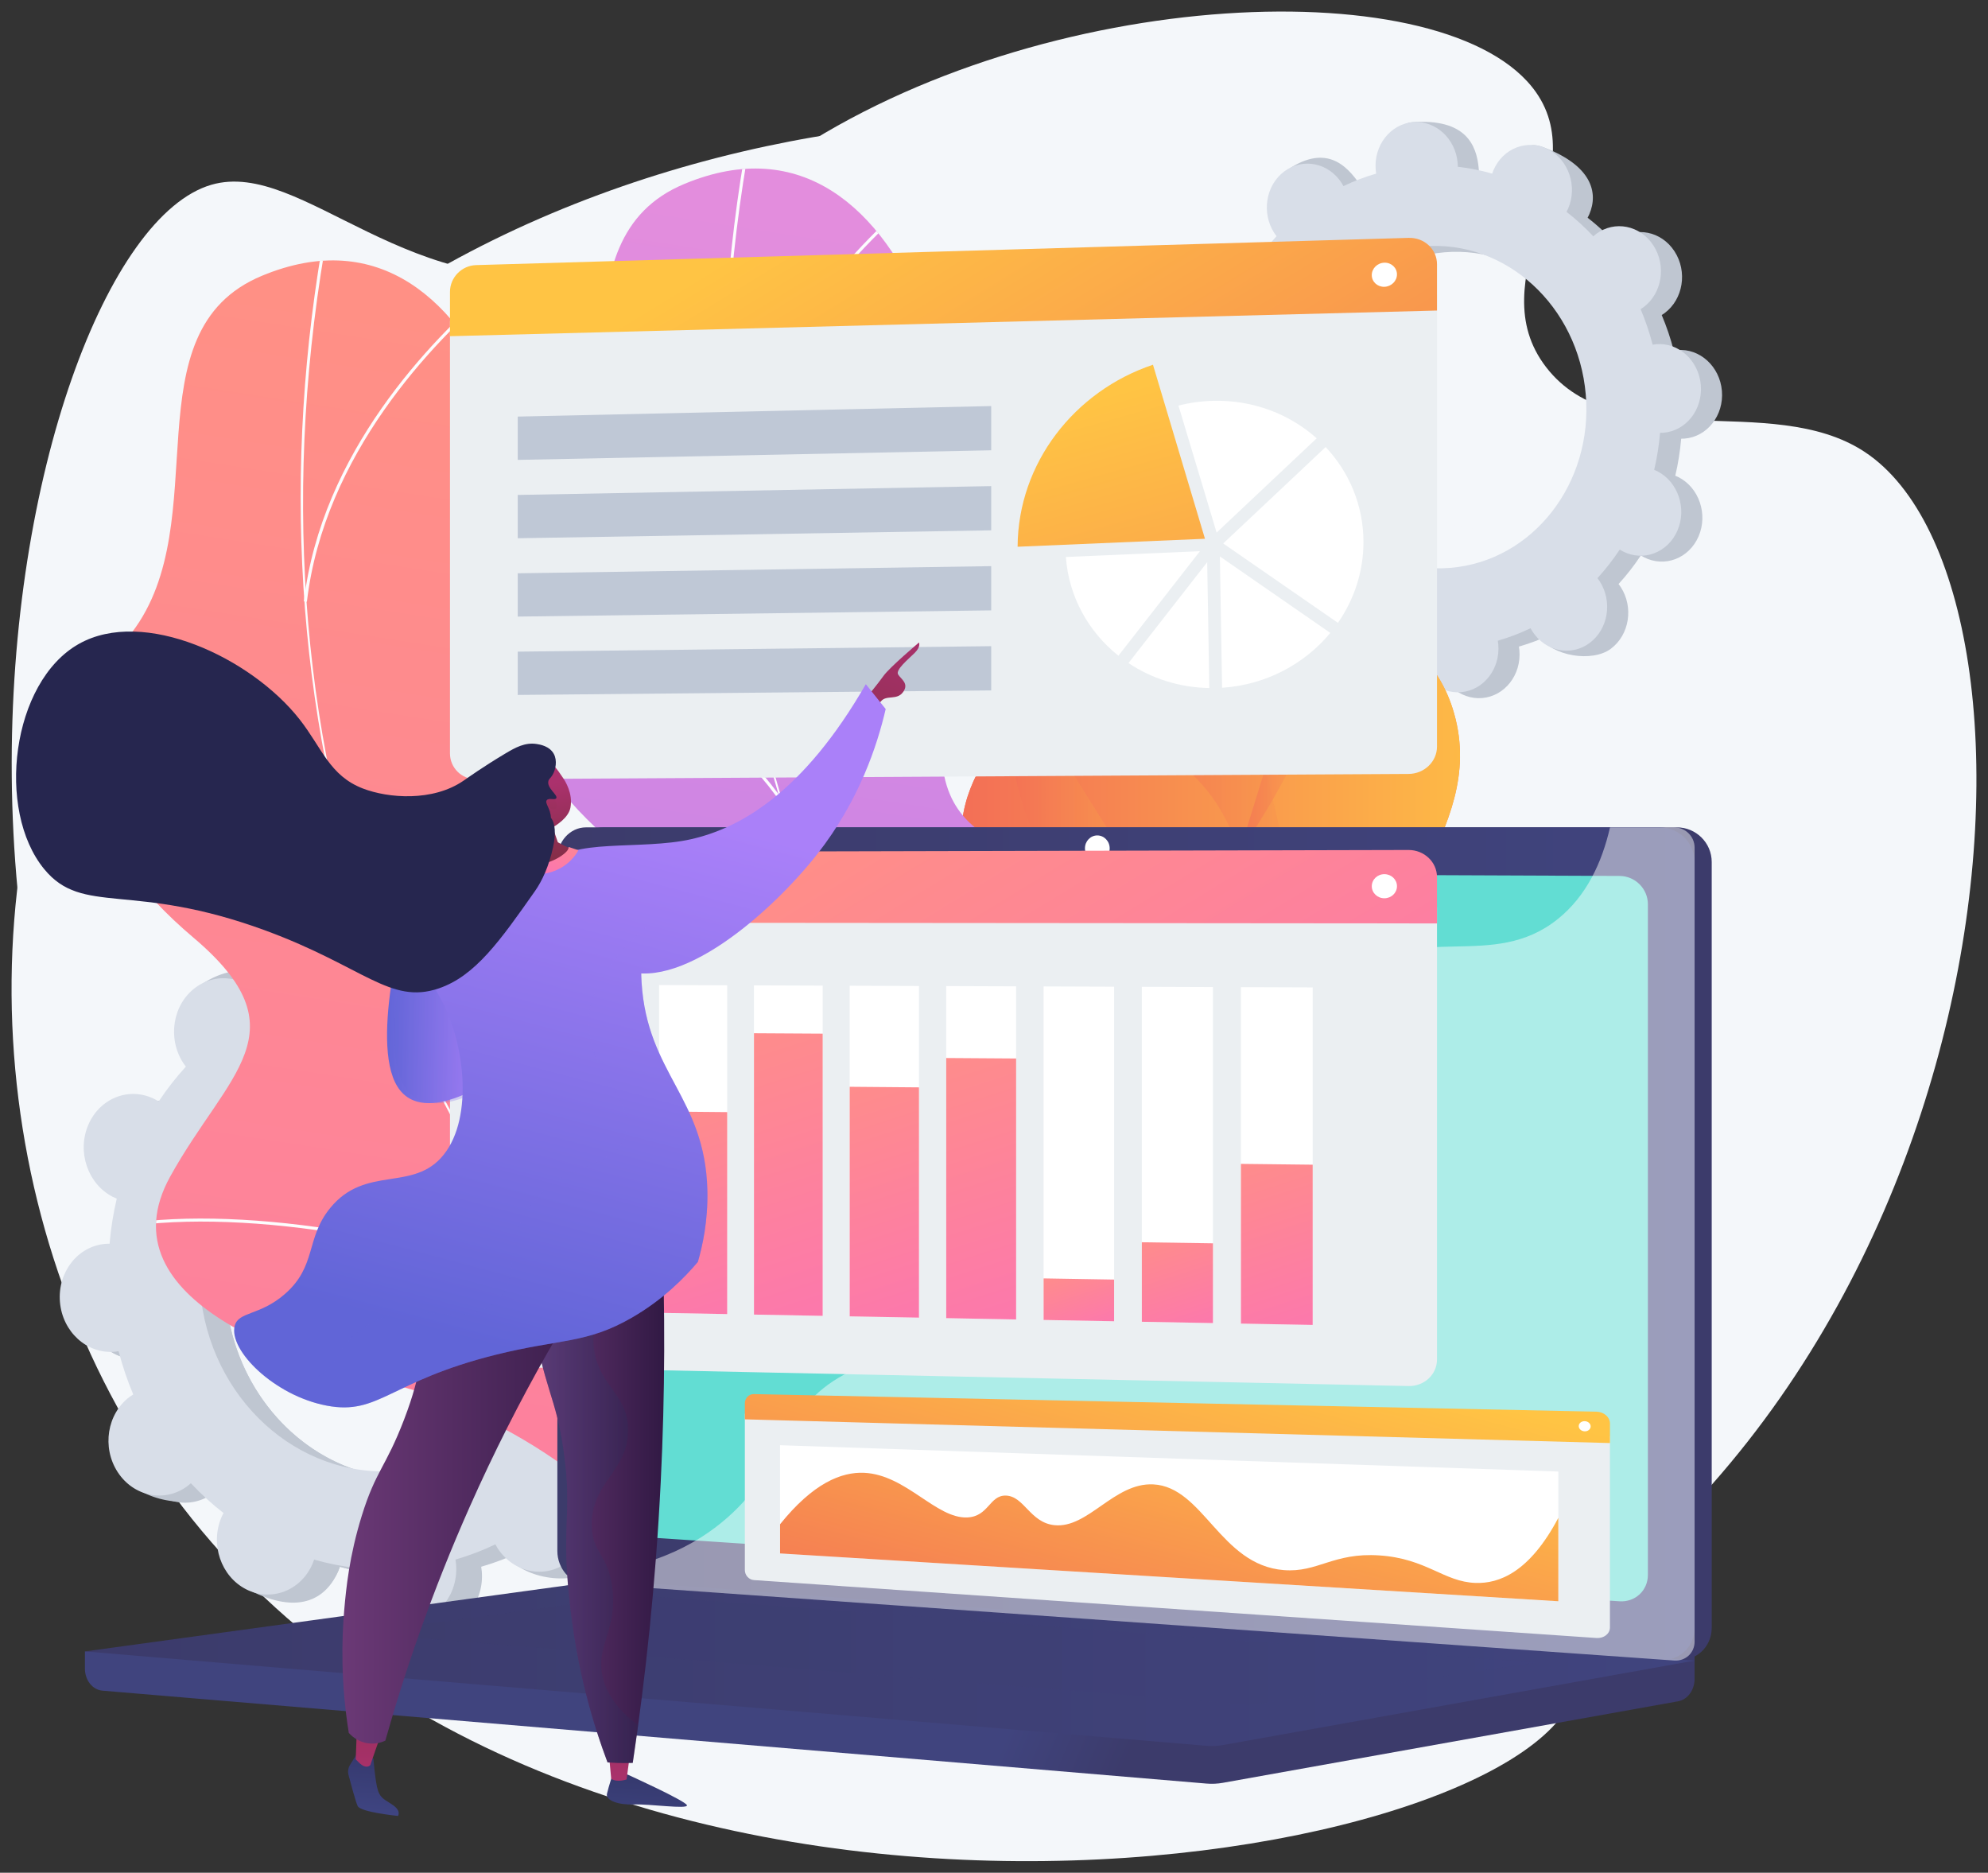 <?xml version="1.0" encoding="utf-8"?>
<!-- Generator: Adobe Illustrator 22.1.0, SVG Export Plug-In . SVG Version: 6.00 Build 0)  -->
<svg version="1.1" id="Capa_1" xmlns="http://www.w3.org/2000/svg" xmlns:xlink="http://www.w3.org/1999/xlink" x="0px" y="0px"
	 viewBox="0 0 172 162" enable-background="new 0 0 172 162" xml:space="preserve">
<rect x="0" y="0" width="172" height="162" fill="#333333" stroke="none"/>
<g>
	<path fill="#F4F7FA" d="M161.328,39.091c-8.109-5.343-21.529,0.491-27.556-7.325c-5.867-7.608,4.155-16.631-0.883-23.792
		c-7.474-10.623-42.617-9.369-64.719,5.541c-6.647,4.484-9.272,8.286-16.723,9.851c-15.999,3.362-25.232-9.684-33.157-7.383
		c-17.844,5.18-34.331,89.693,18.341,124.717c24.6,16.358,60.511,19.411,88.087,5.727C174.55,121.702,179.523,51.081,161.328,39.091
		z"/>
	<g>
		<path fill="#F4F7FA" d="M116.16,19.436c5.092,7.272-0.878,19.061,6.677,24.53c7.354,5.324,16.389-3.403,23.32,1.18
			c10.282,6.798,8.404,37.904-6.628,57.231c-4.521,5.812-8.298,8.074-9.971,14.647c-3.592,14.115,9.033,22.511,6.631,29.492
			c-5.41,15.719-88.61,28.908-121.993-18.331C-1.397,106.123-3.73,74.264,10.2,50.067C35.373,6.343,104.735,3.119,116.16,19.436z"/>
		<g>
			<path fill="#BFC6D1" d="M107.499,41.135c0.275,1.061,0.623,2.088,1.039,3.072c-0.085,0.053-0.17,0.107-0.252,0.169
				c-1.606,1.2-1.989,3.591-0.856,5.34c1.134,1.749,3.354,2.195,4.961,0.995c0.084-0.063,0.163-0.13,0.24-0.199
				c0.722,0.768,1.496,1.476,2.318,2.116c-0.05,0.094-0.098,0.189-0.142,0.289c-0.824,1.914-0.046,4.207,1.739,5.122
				c1.785,0.915,3.9,0.105,4.724-1.808c0.042-0.098,0.077-0.198,0.111-0.297c0.967,0.279,1.961,0.478,2.975,0.593
				c0.001,0.108,0.003,0.216,0.012,0.326c0.179,2.115,1.91,3.696,3.868,3.531c1.958-0.165,3.4-2.012,3.221-4.127
				c-0.009-0.11-0.025-0.217-0.043-0.323c0.98-0.283,1.927-0.644,2.833-1.081c0.05,0.093-1.154,0.081-1.096,0.171
				c1.133,1.749,4.61,2.298,6.217,1.098c1.606-1.2,1.989-3.591,0.856-5.34c-0.059-0.091-0.123-0.177-0.188-0.261
				c0.702-0.769,1.348-1.595,1.93-2.473c0.088,0.055,0.177,0.109,0.27,0.157c1.785,0.915,3.9,0.105,4.724-1.808
				c0.824-1.914,0.046-4.207-1.739-5.122c-0.091-0.047-0.184-0.086-0.277-0.124c0.246-1.04,0.416-2.11,0.51-3.202
				c0.1,0.001,0.2,0,0.302-0.009c1.958-0.165,3.4-2.012,3.222-4.127c-0.179-2.115-1.91-3.696-3.868-3.531
				c-0.101,0.009-0.201,0.024-0.299,0.042c-0.275-1.061-0.623-2.088-1.04-3.072c0.085-0.053,0.17-0.107,0.252-0.169
				c1.606-1.2,1.989-3.59,0.856-5.34c-1.133-1.749-3.354-2.195-4.961-0.995c-0.084,0.063-0.163,0.131-0.24,0.2
				c-0.722-0.768-1.496-1.476-2.318-2.116c0.05-0.094,0.098-0.189,0.142-0.289c0.824-1.914,0.171-4.223-3.914-5.787
				c-1.873-0.717-1.725,0.56-2.549,2.473c-0.042,0.098-0.077,0.198-0.111,0.297c-0.967-0.279-1.961-0.478-2.975-0.593
				c-0.001-0.108-0.003-0.216-0.012-0.326c-0.179-2.115-1.16-4.35-5.694-4.041c-1.96,0.134-1.574,2.521-1.395,4.636
				c0.009,0.11,0.025,0.217,0.043,0.323c-0.98,0.283-1.927,0.644-2.833,1.081c-0.05-0.093-0.102-0.185-0.16-0.275
				c-1.133-1.749-3.354-2.194-4.961-0.995c-1.606,1.2-1.989,3.591-0.856,5.34c0.059,0.091,0.123,0.177,0.188,0.261
				c-0.702,0.769-1.348,1.595-1.93,2.473c-0.088-0.055-0.177-0.109-0.27-0.157c-1.785-0.915-3.9-0.105-4.724,1.809
				c-0.824,1.914-0.046,4.207,1.739,5.122c0.091,0.047,0.184,0.086,0.277,0.124c-0.246,1.04-0.416,2.11-0.51,3.202
				c-0.1-0.001-0.2,0-0.302,0.009c-1.958,0.164-3.4,2.012-3.222,4.127c0.179,2.115,1.91,3.696,3.868,3.531
				C107.301,41.168,107.4,41.152,107.499,41.135z M113.284,36.809c-0.648-7.678,4.588-14.387,11.697-14.984
				c7.108-0.597,13.396,5.143,14.044,12.821c0.648,7.678-4.589,14.387-11.697,14.984C120.22,50.228,113.932,44.487,113.284,36.809z"
				/>
			<path fill="#BFC6D1" d="M107.087,30.183c-1.785-0.915-2.563-3.208-1.739-5.122c0.824-1.914,2.939-2.723,4.724-1.808
				c0.093,0.048,0.182,0.102,0.27,0.157c0.583-0.878,1.228-1.704,1.93-2.473c-0.065-0.084-0.129-0.17-0.188-0.261
				c-1.133-1.749-2.004-5.219-0.283-6.248c3.266-1.953,4.966,0.154,6.1,1.903c0.058,0.09,0.11,0.182,0.16,0.275
				c0.907-0.437,1.853-0.798,2.833-1.081c-0.017-0.107-0.033-0.214-0.043-0.323c-0.097-1.151,0.288-2.22,0.973-2.985
				c0.436,3.307,0.848,6.617,1.226,9.93c-6.1,1.532-10.354,7.698-9.766,14.663c0.498,5.902,4.33,10.655,9.303,12.269
				c-0.011,0.645-0.028,1.292-0.022,1.938c0.016,1.753,0.13,3.51,0.246,5.265c-0.483-0.097-0.96-0.213-1.43-0.349
				c-0.034,0.1-0.069,0.199-0.111,0.297c-0.824,1.914-2.666,3.077-5.95,1.54c-1.816-0.85-1.338-2.939-0.513-4.853
				c0.043-0.1,0.092-0.195,0.142-0.289c-0.821-0.641-1.596-1.348-2.318-2.116c-0.077,0.069-0.156,0.137-0.24,0.199
				c-1.606,1.2-5.209,0.526-6.343-1.223c-1.134-1.749,0.632-3.912,2.238-5.111c0.082-0.061,0.167-0.116,0.252-0.169
				c-0.417-0.984-0.764-2.011-1.039-3.072c-0.099,0.017-0.198,0.033-0.299,0.042c-1.958,0.165-3.69-1.417-3.868-3.531
				c-0.179-2.115,1.264-3.963,3.222-4.127c0.101-0.009,0.202-0.01,0.302-0.009c0.093-1.092,0.264-2.162,0.51-3.202
				C107.272,30.269,107.179,30.23,107.087,30.183z"/>
			<path fill="#D8DEE8" d="M105.672,40.626c0.275,1.061,0.623,2.088,1.039,3.072c-0.085,0.053-0.17,0.107-0.252,0.169
				c-1.606,1.2-1.989,3.591-0.856,5.34c1.133,1.749,3.354,2.195,4.961,0.995c0.084-0.063,0.163-0.13,0.24-0.199
				c0.722,0.768,1.496,1.476,2.318,2.116c-0.05,0.094-0.098,0.189-0.142,0.289c-0.824,1.914-0.046,4.207,1.739,5.122
				c1.785,0.915,3.9,0.105,4.724-1.808c0.042-0.098,0.077-0.198,0.111-0.297c0.967,0.279,1.961,0.478,2.975,0.593
				c0.001,0.108,0.003,0.216,0.012,0.326c0.178,2.115,1.91,3.696,3.868,3.531c1.958-0.164,3.4-2.012,3.222-4.127
				c-0.009-0.11-0.025-0.217-0.043-0.323c0.98-0.283,1.927-0.644,2.833-1.081c0.05,0.093,0.102,0.185,0.16,0.275
				c1.133,1.749,3.354,2.195,4.961,0.995c1.606-1.2,1.989-3.591,0.856-5.34c-0.059-0.091-0.123-0.177-0.188-0.261
				c0.702-0.769,1.348-1.595,1.93-2.473c0.088,0.055,0.177,0.109,0.27,0.157c1.785,0.915,3.9,0.105,4.724-1.808
				c0.824-1.914,0.046-4.207-1.739-5.122c-0.091-0.047-0.184-0.086-0.277-0.124c0.246-1.04,0.416-2.11,0.51-3.202
				c0.1,0.001,0.2,0,0.302-0.009c1.958-0.165,3.4-2.012,3.222-4.127c-0.179-2.115-1.91-3.696-3.868-3.531
				c-0.101,0.009-0.201,0.024-0.299,0.042c-0.275-1.061-0.623-2.088-1.04-3.072c0.085-0.053,0.17-0.107,0.252-0.169
				c1.606-1.2,1.989-3.59,0.856-5.34c-1.133-1.749-3.354-2.195-4.961-0.995c-0.084,0.063-0.163,0.131-0.24,0.2
				c-0.722-0.768-1.496-1.476-2.318-2.116c0.05-0.094,0.098-0.189,0.142-0.289c0.824-1.914,0.046-4.207-1.739-5.122
				c-1.785-0.915-3.9-0.105-4.724,1.808c-0.042,0.098-0.077,0.198-0.111,0.297c-0.967-0.279-1.961-0.478-2.975-0.593
				c-0.001-0.108-0.003-0.216-0.012-0.326c-0.179-2.115-1.91-3.696-3.868-3.531c-1.958,0.164-3.4,2.012-3.222,4.127
				c0.009,0.11,0.025,0.217,0.043,0.323c-0.98,0.283-1.927,0.644-2.834,1.081c-0.05-0.093-0.102-0.185-0.16-0.275
				c-1.133-1.749-3.354-2.195-4.961-0.995c-1.606,1.2-1.989,3.591-0.856,5.34c0.059,0.091,0.123,0.177,0.188,0.261
				c-0.702,0.769-1.348,1.595-1.93,2.473c-0.088-0.055-0.177-0.109-0.27-0.157c-1.785-0.915-3.9-0.105-4.724,1.808
				c-0.824,1.914-0.046,4.207,1.739,5.122c0.091,0.047,0.184,0.086,0.277,0.124c-0.246,1.04-0.416,2.11-0.51,3.202
				c-0.1-0.001-0.2,0-0.302,0.009c-1.958,0.164-3.4,2.012-3.222,4.127c0.179,2.115,1.91,3.696,3.868,3.531
				C105.475,40.659,105.574,40.643,105.672,40.626z M111.458,36.3c-0.648-7.678,4.589-14.387,11.697-14.984
				c7.108-0.597,13.396,5.143,14.044,12.821c0.648,7.678-4.589,14.387-11.697,14.984C118.394,49.718,112.106,43.978,111.458,36.3z"
				/>
		</g>
		<g>
			<path fill="#BFC6D1" d="M12.487,117.503c0.335,1.293,0.759,2.544,1.267,3.743c-0.104,0.064-0.207,0.131-0.307,0.205
				c-1.957,1.462-2.424,4.375-1.043,6.507c1.381,2.132,4.088,2.674,6.045,1.212c0.102-0.076,0.198-0.159,0.292-0.243
				c0.879,0.936,1.823,1.798,2.824,2.579c-0.061,0.114-0.12,0.23-0.172,0.352c-1.004,2.332-0.056,5.126,2.119,6.241
				c2.175,1.115,4.752,0.128,5.756-2.204c0.051-0.12,0.094-0.241,0.136-0.362c1.178,0.34,2.39,0.582,3.625,0.722
				c0.001,0.132,0.004,0.264,0.015,0.397c0.218,2.577,2.328,4.504,4.713,4.303c2.386-0.201,4.143-2.452,3.926-5.029
				c-0.011-0.133-0.031-0.264-0.052-0.394c1.194-0.345,2.348-0.785,3.453-1.317c0.061,0.113-1.407,0.099-1.336,0.208
				c1.381,2.131,5.618,2.8,7.575,1.338c1.957-1.462,2.424-4.375,1.043-6.507c-0.072-0.111-0.15-0.216-0.229-0.318
				c0.856-0.936,1.642-1.944,2.352-3.013c0.107,0.067,0.215,0.133,0.329,0.191c2.175,1.115,4.752,0.128,5.756-2.204
				c1.004-2.332,0.056-5.126-2.119-6.241c-0.111-0.057-0.224-0.105-0.338-0.151c0.299-1.267,0.507-2.571,0.621-3.902
				c0.122,0.001,0.244,0,0.368-0.011c2.386-0.2,4.143-2.452,3.926-5.029c-0.218-2.577-2.328-4.504-4.713-4.303
				c-0.124,0.01-0.244,0.03-0.364,0.051c-0.335-1.293-0.759-2.544-1.267-3.743c0.104-0.064,0.207-0.131,0.308-0.206
				c1.957-1.462,2.424-4.375,1.043-6.507c-1.381-2.132-4.088-2.674-6.045-1.212c-0.102,0.076-0.198,0.159-0.292,0.243
				c-0.879-0.936-1.823-1.798-2.824-2.579c0.061-0.114,0.12-0.23,0.173-0.352c1.004-2.332,0.209-5.146-4.77-7.051
				c-2.283-0.874-2.102,0.682-3.106,3.014c-0.051,0.12-0.094,0.241-0.136,0.362c-1.179-0.34-2.39-0.582-3.625-0.722
				c-0.001-0.132-0.004-0.264-0.015-0.397c-0.218-2.577-1.414-5.301-6.939-4.924c-2.388,0.163-1.918,3.072-1.7,5.649
				c0.011,0.133,0.031,0.264,0.052,0.394c-1.194,0.345-2.348,0.785-3.453,1.317c-0.061-0.113-0.124-0.225-0.195-0.335
				c-1.381-2.131-4.088-2.674-6.045-1.212c-1.957,1.462-2.424,4.375-1.043,6.507c0.072,0.111,0.15,0.216,0.229,0.318
				c-0.856,0.937-1.642,1.944-2.352,3.013c-0.107-0.067-0.215-0.133-0.329-0.191c-2.175-1.115-4.752-0.128-5.756,2.204
				c-1.004,2.332-0.056,5.126,2.119,6.241c0.111,0.057,0.224,0.105,0.338,0.151c-0.299,1.267-0.507,2.571-0.621,3.902
				c-0.122-0.001-0.244,0-0.368,0.011c-2.386,0.2-4.143,2.452-3.926,5.029c0.218,2.577,2.328,4.504,4.713,4.303
				C12.247,117.544,12.367,117.525,12.487,117.503z M19.537,112.232c-0.79-9.356,5.591-17.531,14.253-18.259
				c8.661-0.728,16.323,6.267,17.113,15.623c0.79,9.356-5.591,17.531-14.253,18.259C27.989,128.583,20.327,121.589,19.537,112.232z"
				/>
			<path fill="#BFC6D1" d="M11.987,104.158c-2.175-1.115-3.124-3.909-2.119-6.241c1.004-2.332,3.582-3.319,5.756-2.204
				c0.114,0.058,0.222,0.124,0.329,0.191c0.71-1.07,1.496-2.077,2.352-3.013c-0.079-0.103-0.157-0.207-0.229-0.319
				c-1.381-2.131-2.442-6.359-0.345-7.613c3.98-2.38,6.052,0.187,7.433,2.319c0.071,0.109,0.133,0.222,0.195,0.335
				c1.105-0.532,2.258-0.972,3.453-1.317c-0.021-0.13-0.041-0.26-0.052-0.394c-0.118-1.402,0.351-2.706,1.186-3.637
				c0.532,4.03,1.033,8.063,1.494,12.1c-7.434,1.867-12.617,9.381-11.901,17.868c0.607,7.192,5.276,12.983,11.336,14.95
				c-0.014,0.786-0.034,1.574-0.027,2.361c0.02,2.136,0.159,4.277,0.3,6.415c-0.588-0.119-1.169-0.26-1.743-0.425
				c-0.041,0.122-0.084,0.243-0.136,0.362c-1.004,2.332-3.248,3.75-7.25,1.876c-2.213-1.036-1.63-3.582-0.626-5.914
				c0.052-0.122,0.112-0.238,0.172-0.352c-1.001-0.781-1.945-1.642-2.824-2.578c-0.094,0.084-0.19,0.167-0.292,0.243
				c-1.957,1.462-6.348,0.641-7.729-1.49c-1.381-2.132,0.77-4.766,2.727-6.229c0.1-0.075,0.204-0.141,0.308-0.206
				c-0.508-1.199-0.931-2.45-1.267-3.743c-0.12,0.021-0.241,0.04-0.364,0.051c-2.386,0.201-4.496-1.726-4.713-4.303
				c-0.218-2.577,1.54-4.829,3.926-5.029c0.124-0.01,0.246-0.012,0.368-0.011c0.114-1.331,0.322-2.635,0.621-3.902
				C12.211,104.263,12.098,104.215,11.987,104.158z"/>
			<path fill="#D8DEE8" d="M10.262,116.883c0.335,1.293,0.759,2.544,1.267,3.743c-0.104,0.064-0.207,0.131-0.308,0.205
				c-1.957,1.462-2.424,4.375-1.043,6.507c1.381,2.132,4.087,2.674,6.045,1.212c0.102-0.076,0.198-0.159,0.292-0.243
				c0.879,0.936,1.823,1.798,2.824,2.578c-0.061,0.114-0.12,0.23-0.172,0.352c-1.004,2.332-0.056,5.126,2.119,6.241
				c2.175,1.115,4.752,0.128,5.756-2.204c0.051-0.119,0.094-0.241,0.136-0.362c1.178,0.34,2.39,0.582,3.625,0.722
				c0.001,0.132,0.004,0.264,0.015,0.397c0.218,2.577,2.328,4.504,4.713,4.303c2.386-0.2,4.143-2.452,3.926-5.029
				c-0.011-0.134-0.031-0.264-0.052-0.394c1.194-0.345,2.348-0.785,3.453-1.317c0.061,0.113,0.124,0.225,0.195,0.335
				c1.381,2.131,4.087,2.674,6.045,1.212c1.957-1.462,2.424-4.375,1.043-6.507c-0.072-0.111-0.15-0.216-0.229-0.319
				c0.856-0.937,1.642-1.944,2.352-3.013c0.107,0.067,0.215,0.133,0.329,0.191c2.175,1.115,4.752,0.128,5.756-2.204
				c1.004-2.332,0.056-5.126-2.119-6.241c-0.111-0.057-0.224-0.105-0.338-0.151c0.299-1.267,0.507-2.571,0.621-3.902
				c0.122,0.001,0.244,0,0.368-0.011c2.386-0.2,4.143-2.452,3.926-5.029c-0.218-2.577-2.328-4.504-4.713-4.303
				c-0.124,0.01-0.244,0.03-0.364,0.051c-0.335-1.293-0.759-2.544-1.267-3.743c0.104-0.065,0.207-0.131,0.308-0.206
				c1.957-1.462,2.424-4.375,1.043-6.507c-1.381-2.132-4.088-2.674-6.045-1.212c-0.102,0.077-0.198,0.159-0.292,0.243
				c-0.879-0.936-1.823-1.798-2.824-2.579c0.061-0.114,0.12-0.23,0.173-0.352c1.004-2.332,0.056-5.126-2.119-6.241
				c-2.175-1.115-4.752-0.128-5.756,2.204c-0.051,0.12-0.094,0.241-0.136,0.362c-1.178-0.34-2.39-0.582-3.625-0.722
				c-0.001-0.132-0.004-0.264-0.015-0.397c-0.218-2.577-2.328-4.503-4.713-4.303c-2.386,0.2-4.143,2.452-3.926,5.029
				c0.011,0.134,0.031,0.264,0.052,0.394c-1.194,0.345-2.348,0.785-3.453,1.317c-0.061-0.113-0.124-0.225-0.195-0.335
				c-1.381-2.131-4.088-2.674-6.045-1.212c-1.957,1.462-2.424,4.375-1.043,6.507c0.072,0.111,0.15,0.216,0.229,0.319
				c-0.856,0.936-1.642,1.944-2.352,3.013c-0.107-0.067-0.215-0.133-0.329-0.191c-2.175-1.115-4.752-0.128-5.756,2.204
				c-1.004,2.332-0.056,5.126,2.119,6.241c0.111,0.057,0.224,0.105,0.338,0.151c-0.299,1.267-0.507,2.571-0.621,3.902
				c-0.122-0.001-0.244,0-0.368,0.011c-2.386,0.2-4.143,2.452-3.926,5.029c0.218,2.577,2.328,4.504,4.713,4.303
				C10.021,116.923,10.142,116.904,10.262,116.883z M17.312,111.612c-0.79-9.356,5.591-17.531,14.253-18.259
				c8.662-0.728,16.323,6.267,17.113,15.623c0.79,9.356-5.591,17.531-14.253,18.259C25.764,127.963,18.102,120.968,17.312,111.612z"
				/>
		</g>
		<g>
			
				<linearGradient id="SVGID_1_" gradientUnits="userSpaceOnUse" x1="-3424.613" y1="309.617" x2="-3410.316" y2="359.901" gradientTransform="matrix(-0.983 -0.185 -0.185 0.983 -3178.213 -901.25)">
				<stop  offset="0" style="stop-color:#FFC444"/>
				<stop  offset="0.996" style="stop-color:#F36F56"/>
			</linearGradient>
			<path fill="url(#SVGID_1_)" d="M130.121,120.666c4.098-4.691,2.751-14.041,0.041-19.877c-3.164-6.813-6.916-6.102-8.964-11.591
				c-3.812-10.221,7.631-16.88,4.606-27.492c-2.473-8.675-11.059-7.517-13.36-17.248c-1.66-7.022,2.013-11-1.451-16.637
				c-0.296-0.482-3.564-5.633-8.69-5.776c-5.173-0.144-9.213,4.897-10.919,8.582c-3.154,6.812,1.193,10.002,0.423,19.446
				c-1.047,12.857-9.725,14.553-8.534,24.179c0.983,7.949,7.127,8.626,8.041,17.461c0.849,8.204-4.14,10.602-3.039,16.067
				C90.809,120.351,121.762,130.235,130.121,120.666z"/>
			<g>
				<defs>
					<path id="SVGID_2_" d="M130.121,120.666c4.098-4.691,2.751-14.041,0.041-19.877c-3.164-6.813-6.916-6.102-8.964-11.591
						c-3.812-10.221,7.631-16.88,4.606-27.492c-2.473-8.675-11.059-7.517-13.36-17.248c-1.66-7.022,2.013-11-1.451-16.637
						c-0.296-0.482-3.564-5.633-8.69-5.776c-5.173-0.144-9.213,4.897-10.919,8.582c-3.154,6.812,1.193,10.002,0.423,19.446
						c-1.047,12.857-9.725,14.553-8.534,24.179c0.983,7.949,7.127,8.626,8.041,17.461c0.849,8.204-4.14,10.602-3.039,16.067
						C90.809,120.351,121.762,130.235,130.121,120.666z"/>
				</defs>
				
					<linearGradient id="SVGID_3_" gradientUnits="userSpaceOnUse" x1="919.302" y1="73.269" x2="968.857" y2="73.269" gradientTransform="matrix(-1 0 0 1 1052.019 0)">
					<stop  offset="0" style="stop-color:#FFC444"/>
					<stop  offset="0.996" style="stop-color:#F36F56"/>
				</linearGradient>
				<use xlink:href="#SVGID_2_"  overflow="visible" fill="url(#SVGID_3_)"/>
				<clipPath id="SVGID_4_">
					<use xlink:href="#SVGID_2_"  overflow="visible"/>
				</clipPath>
				<g clip-path="url(#SVGID_4_)">
					
						<linearGradient id="SVGID_5_" gradientUnits="userSpaceOnUse" x1="927.649" y1="73.945" x2="953.85" y2="73.945" gradientTransform="matrix(-1 0 0 1 1052.019 0)">
						<stop  offset="0" style="stop-color:#FFC444"/>
						<stop  offset="0.996" style="stop-color:#F36F56"/>
					</linearGradient>
					<path opacity="0.7" fill="url(#SVGID_5_)" d="M98.169,19.811c7.188,11.649,7.355,19.686,5.825,25.1
						c-1.902,6.729-6.062,10.402-5.091,16.317c0.725,4.42,4.563,4.265,7.382,10.118c2.351,4.88,1.985,9.5,1.69,13.229
						c-1.031,13.042-8.04,15.484-6.453,23.516c1.048,5.304,5.012,8.828,8.81,12.205c5.273,4.688,10.761,6.802,14.037,7.784
						L98.169,19.811z"/>
					
						<linearGradient id="SVGID_6_" gradientUnits="userSpaceOnUse" x1="935.468" y1="59.148" x2="944.785" y2="59.148" gradientTransform="matrix(-1 0 0 1 1052.019 0)">
						<stop  offset="0" style="stop-color:#FFC444"/>
						<stop  offset="0.996" style="stop-color:#F36F56"/>
					</linearGradient>
					<path opacity="0.7" fill="url(#SVGID_6_)" d="M116.22,44.575c0,0,2.987,11.777-8.986,29.147L116.22,44.575z"/>
					
						<linearGradient id="SVGID_7_" gradientUnits="userSpaceOnUse" x1="944.864" y1="73.857" x2="964.96" y2="73.857" gradientTransform="matrix(-1 0 0 1 1052.019 0)">
						<stop  offset="0" style="stop-color:#FFC444"/>
						<stop  offset="0.996" style="stop-color:#F36F56"/>
					</linearGradient>
					<path opacity="0.7" fill="url(#SVGID_7_)" d="M87.192,57.896c0,0-3.044,20.951,19.963,31.922L87.192,57.896z"/>
					
						<linearGradient id="SVGID_8_" gradientUnits="userSpaceOnUse" x1="926.96" y1="101.896" x2="945.93" y2="101.896" gradientTransform="matrix(-1 0 0 1 1052.019 0)">
						<stop  offset="0" style="stop-color:#FFC444"/>
						<stop  offset="0.996" style="stop-color:#F36F56"/>
					</linearGradient>
					<path opacity="0.7" fill="url(#SVGID_8_)" d="M125.005,87.152c0,0,2.039,17.392-18.917,29.488L125.005,87.152z"/>
					
						<linearGradient id="SVGID_9_" gradientUnits="userSpaceOnUse" x1="947.924" y1="29.765" x2="959.893" y2="29.765" gradientTransform="matrix(-1 0 0 1 1052.019 0)">
						<stop  offset="0" style="stop-color:#FFC444"/>
						<stop  offset="0.996" style="stop-color:#F36F56"/>
					</linearGradient>
					<path opacity="0.7" fill="url(#SVGID_9_)" d="M92.814,15.893c0,0-4.867,17.034,11.281,27.744L92.814,15.893z"/>
				</g>
			</g>
		</g>
		<g>
			<g>
				<g>
					<defs>
						<path id="SVGID_10_" d="M92.871,129.954c1.238,0.075,3.997-0.851,4.616-1.388c4.123-3.574,12.277-9.767,13.027-15.478
							c0.128-0.975-4.021-2.696-4.457-3.697c-2.379-1.738-3.312-2.193-4.759-4.953c-4.274-8.148,11.117-18.977-2.93-26.499
							c-10.289-5.51-20.256-3.513-15.826-20.24c4.43-16.726-3.118-50.189-23.328-41.79c-11.599,4.82-3.912,21.231-11.25,30.852
							c-6.973,9.142-4.276,18.28,5.32,26.398c9.596,8.118,2.954,11.682-2.015,20.687c-5.969,10.816,11.423,16.256,19.668,18.084
							C77.575,113.402,93.484,121.619,92.871,129.954z"/>
					</defs>
					
						<linearGradient id="SVGID_11_" gradientUnits="userSpaceOnUse" x1="964.802" y1="21.077" x2="997.169" y2="227.991" gradientTransform="matrix(-1 0 0 1 1052.019 0)">
						<stop  offset="0.004" style="stop-color:#E38DDD"/>
						<stop  offset="1" style="stop-color:#9571F6"/>
					</linearGradient>
					<use xlink:href="#SVGID_10_"  overflow="visible" fill="url(#SVGID_11_)"/>
					<clipPath id="SVGID_12_">
						<use xlink:href="#SVGID_10_"  overflow="visible"/>
					</clipPath>
					<g clip-path="url(#SVGID_12_)">
						<g>
							<path fill="#FCFDFE" d="M103.756,121.285l0.158-0.211C71.398,96.792,56.848,55.895,64.99,11.676l-0.259-0.048
								c-3.859,20.957-2.547,41.967,3.795,60.759C75.192,92.143,87.375,109.051,103.756,121.285z"/>
							<path fill="#FCFDFE" d="M48.27,98.058c11.018-1.414,28.377,1.805,38.694,7.175L87.086,105
								c-10.358-5.391-27.786-8.622-38.85-7.203L48.27,98.058z"/>
							<path fill="#FCFDFE" d="M97.428,116.445l0.21-0.159c-3.648-4.814-4.717-11.282-3.177-19.226
								c1.129-5.825,3.609-12.293,7.371-19.224L101.6,77.71c-3.774,6.955-6.264,13.448-7.398,19.299
								C92.647,105.03,93.732,111.569,97.428,116.445z"/>
							<path fill="#FCFDFE" d="M67.729,69.685l0.218-0.148c-6.409-9.426-17.603-13.758-25.864-15.732l-0.061,0.256
								C50.238,56.024,61.368,60.328,67.729,69.685z"/>
							<path fill="#FCFDFE" d="M62.843,44.071l0.262,0.031c1.498-12.744,10.873-22.437,16.328-27.08l-0.171-0.2
								C73.778,21.49,64.352,31.237,62.843,44.071z"/>
						</g>
					</g>
				</g>
			</g>
		</g>
		<g>
			<g>
				<g>
					<defs>
						<path id="SVGID_13_" d="M56.319,137.902c1.238,0.075,3.997-0.851,4.616-1.388c4.123-3.574,12.277-9.767,13.027-15.478
							c0.128-0.975-4.021-2.696-4.457-3.697c-2.379-1.738-3.312-2.193-4.759-4.953c-4.274-8.148,11.117-18.977-2.93-26.499
							c-10.289-5.51-20.256-3.513-15.826-20.24c4.43-16.726-3.118-50.189-23.328-41.79c-11.599,4.82-3.912,21.231-11.25,30.852
							c-6.973,9.142-4.276,18.28,5.32,26.398c9.596,8.118,2.954,11.682-2.015,20.687C8.747,112.61,26.14,118.05,34.384,119.878
							C41.023,121.35,56.933,129.567,56.319,137.902z"/>
					</defs>
					
						<linearGradient id="SVGID_14_" gradientUnits="userSpaceOnUse" x1="1001.354" y1="29.025" x2="1033.72" y2="235.939" gradientTransform="matrix(-1 0 0 1 1052.019 0)">
						<stop  offset="0" style="stop-color:#FF9085"/>
						<stop  offset="1" style="stop-color:#FB6FBB"/>
					</linearGradient>
					<use xlink:href="#SVGID_13_"  overflow="visible" fill="url(#SVGID_14_)"/>
					<clipPath id="SVGID_15_">
						<use xlink:href="#SVGID_13_"  overflow="visible"/>
					</clipPath>
					<g clip-path="url(#SVGID_15_)">
						<g>
							<path fill="#FCFDFE" d="M67.204,129.233l0.158-0.211C34.847,104.74,20.296,63.843,28.439,19.624l-0.259-0.048
								c-3.859,20.957-2.547,41.967,3.795,60.759C38.641,100.091,50.823,117,67.204,129.233z"/>
							<path fill="#FCFDFE" d="M11.718,106.006c11.018-1.414,28.377,1.805,38.694,7.175l0.122-0.233
								c-10.358-5.391-27.786-8.622-38.85-7.203L11.718,106.006z"/>
							<path fill="#FCFDFE" d="M60.876,124.393l0.21-0.159c-3.648-4.814-4.717-11.282-3.177-19.226
								c1.129-5.825,3.609-12.293,7.371-19.224l-0.232-0.125c-3.774,6.955-6.264,13.448-7.398,19.299
								C56.096,112.978,57.181,119.517,60.876,124.393z"/>
							<path fill="#FCFDFE" d="M31.178,77.633l0.218-0.148c-6.409-9.426-17.603-13.758-25.864-15.732L5.47,62.009
								C13.687,63.972,24.816,68.276,31.178,77.633z"/>
							<path fill="#FCFDFE" d="M26.291,52.019l0.262,0.031c1.498-12.744,10.873-22.437,16.328-27.08l-0.171-0.2
								C37.226,29.438,27.8,39.185,26.291,52.019z"/>
						</g>
					</g>
				</g>
			</g>
		</g>
		<g>
			
				<linearGradient id="SVGID_16_" gradientUnits="userSpaceOnUse" x1="964.23" y1="148.208" x2="954.447" y2="152.317" gradientTransform="matrix(-1 0 0 1 1052.019 0)">
				<stop  offset="0" style="stop-color:#40447E"/>
				<stop  offset="0.996" style="stop-color:#3C3B6B"/>
			</linearGradient>
			<path fill="url(#SVGID_16_)" d="M7.348,142.857l139.267-1.21v3.58c0,0.972-0.607,1.798-1.43,1.945l-39.381,7.05
				c-0.467,0.084-0.941,0.106-1.413,0.066l-95.53-8.038c-0.853-0.072-1.513-0.901-1.513-1.899V142.857z"/>
			
				<linearGradient id="SVGID_17_" gradientUnits="userSpaceOnUse" x1="951.169" y1="105.183" x2="940.557" y2="109.64" gradientTransform="matrix(-1 0 0 1 1052.019 0)">
				<stop  offset="0" style="stop-color:#40447E"/>
				<stop  offset="0.996" style="stop-color:#3C3B6B"/>
			</linearGradient>
			<path fill="url(#SVGID_17_)" d="M52.18,137.053l92.902,6.55c1.662,0.117,3.014-1.128,3.014-2.782V74.565
				c0-1.654-1.352-2.994-3.014-2.994H52.18c-1.37,0-2.477,1.212-2.477,2.707v59.895C49.703,135.667,50.811,136.957,52.18,137.053z"
				/>
			
				<linearGradient id="SVGID_18_" gradientUnits="userSpaceOnUse" x1="905.403" y1="107.591" x2="1003.797" y2="107.591" gradientTransform="matrix(-1 0 0 1 1052.019 0)">
				<stop  offset="0" style="stop-color:#40447E"/>
				<stop  offset="0.996" style="stop-color:#3C3B6B"/>
			</linearGradient>
			<path fill="url(#SVGID_18_)" d="M50.699,137.053l92.902,6.55c1.662,0.117,3.014-1.128,3.014-2.782V74.565
				c0-1.654-1.352-2.994-3.014-2.994H50.699c-1.37,0-2.477,1.212-2.477,2.707v59.895C48.222,135.667,49.329,136.957,50.699,137.053z
				"/>
			<path fill="#62DDD3" d="M53.593,132.831l86.529,5.689c1.353,0.089,2.452-0.933,2.452-2.283V78.229
				c0-1.35-1.099-2.449-2.452-2.455l-86.529-0.357c-1.13-0.005-2.044,0.988-2.044,2.218v52.835
				C51.549,131.7,52.463,132.757,53.593,132.831z"/>
			<path fill="#FFFFFF" d="M93.869,73.383c0,0.616,0.478,1.116,1.069,1.118c0.591,0.002,1.071-0.497,1.071-1.114
				c0-0.617-0.48-1.118-1.071-1.118C94.347,72.268,93.869,72.767,93.869,73.383z"/>
			
				<linearGradient id="SVGID_19_" gradientUnits="userSpaceOnUse" x1="905.403" y1="143.89" x2="1044.67" y2="143.89" gradientTransform="matrix(-1 0 0 1 1052.019 0)">
				<stop  offset="0" style="stop-color:#40447E"/>
				<stop  offset="0.996" style="stop-color:#3C3B6B"/>
			</linearGradient>
			<path fill="url(#SVGID_19_)" d="M53.017,136.756l93.598,6.894l-40.811,7.306c-0.467,0.084-0.941,0.106-1.413,0.066l-97.044-8.166
				l44.18-6.054C52.022,136.736,52.52,136.72,53.017,136.756z"/>
			
				<linearGradient id="SVGID_20_" gradientUnits="userSpaceOnUse" x1="919.061" y1="142.751" x2="1021.101" y2="142.751" gradientTransform="matrix(-1 0 0 1 1052.019 0)">
				<stop  offset="0" style="stop-color:#40447E"/>
				<stop  offset="0.996" style="stop-color:#3C3B6B"/>
			</linearGradient>
			<polygon opacity="0.3" fill="url(#SVGID_20_)" points="132.958,143.824 55.034,137.999 30.918,141.277 108.17,147.504 			"/>
			<path opacity="0.48" fill="#FFFFFF" d="M73.082,118.882c7.162-3.844,12.793,1.027,18.228-3.779
				c3.295-2.914,1.677-5.087,5.732-9.441c4.49-4.823,7.414-3.202,11.927-7.542c5.706-5.488,2.852-9.758,7.767-13.699
				c5.963-4.78,12.393-0.356,18.069-4.94c2.448-1.977,3.791-4.852,4.493-7.909h5.554c0.973,0,1.764,0.787,1.764,1.758v68.681
				c0,0.971-0.79,1.702-1.764,1.633l-94.683-6.705c-0.465-0.033-0.877-0.304-1.141-0.696c6.931-0.252,11.189-2.57,13.911-4.966
				C68.264,126.587,67.34,121.964,73.082,118.882z"/>
		</g>
		<g>
			<path fill="#EBEFF2" d="M124.328,25.471v39.113c0,1.299-1.102,2.358-2.46,2.365L41.189,67.41
				c-1.248,0.007-2.258-0.994-2.258-2.237V27.75L124.328,25.471z"/>
			
				<linearGradient id="SVGID_21_" gradientUnits="userSpaceOnUse" x1="976.979" y1="14.882" x2="941.445" y2="72.973" gradientTransform="matrix(-1 0 0 1 1052.019 0)">
				<stop  offset="0" style="stop-color:#FFC444"/>
				<stop  offset="0.996" style="stop-color:#F36F56"/>
			</linearGradient>
			<path fill="url(#SVGID_21_)" d="M41.189,22.933l80.679-2.356c1.358-0.04,2.46,0.981,2.46,2.279v4.008l-85.396,2.219v-3.835
				C38.932,24.006,39.942,22.97,41.189,22.933z"/>
			<g>
				<g>
					<g>
						
							<linearGradient id="SVGID_22_" gradientUnits="userSpaceOnUse" x1="-9820.61" y1="39.173" x2="-9806.181" y2="90.192" gradientTransform="matrix(1 0.001 -0.001 1 9912.686 5.898)">
							<stop  offset="0" style="stop-color:#FFC444"/>
							<stop  offset="0.996" style="stop-color:#F36F56"/>
						</linearGradient>
						<path fill="url(#SVGID_22_)" d="M104.253,46.606l-4.499-15.055c-6.786,2.274-11.676,8.507-11.712,15.745L104.253,46.606z"/>
					</g>
					<g>
						<path fill="#FFFFFF" d="M92.218,48.182c0.251,3.444,1.963,6.481,4.546,8.542l7.054-9.044L92.218,48.182z"/>
						<path fill="#FFFFFF" d="M105.261,46.071c2.731-2.565,6.031-5.672,8.658-8.156c-2.331-2.082-5.477-3.32-8.928-3.243
							c-1.045,0.023-2.06,0.166-3.031,0.414L105.261,46.071z"/>
						<path fill="#FFFFFF" d="M105.83,47.012l9.928,6.868c1.393-2.007,2.207-4.413,2.207-6.99c0-3.178-1.237-6.056-3.272-8.22
							c-0.728,0.688-1.538,1.452-2.425,2.287C109.585,43.485,106.894,46.013,105.83,47.012z"/>
						<path fill="#FFFFFF" d="M105.543,48.135l0.191,11.359c3.773-0.243,7.125-2.044,9.363-4.743L105.543,48.135z"/>
						<path fill="#FFFFFF" d="M104.446,48.632l-6.812,8.727c1.986,1.325,4.391,2.116,6.995,2.16L104.446,48.632z"/>
					</g>
				</g>
				<polygon fill="#BFC8D6" points="44.794,39.783 85.758,38.953 85.758,35.127 44.794,36.037 				"/>
				<polygon fill="#BFC8D6" points="44.794,46.561 85.758,45.877 85.758,42.051 44.794,42.815 				"/>
				<polygon fill="#BFC8D6" points="44.794,53.338 85.758,52.801 85.758,48.974 44.794,49.593 				"/>
				<polygon fill="#BFC8D6" points="44.794,60.116 85.758,59.725 85.758,55.898 44.794,56.37 				"/>
			</g>
			<path fill="#FFFFFF" d="M118.684,23.797c0,0.576,0.488,1.029,1.089,1.013c0.602-0.016,1.091-0.497,1.091-1.073
				c0-0.576-0.488-1.03-1.091-1.013C119.172,22.741,118.684,23.222,118.684,23.797z"/>
		</g>
		<g>
			<g>
				<path fill="#EBEFF2" d="M124.328,78.488v39.113c0,1.299-1.102,2.328-2.46,2.299l-80.679-1.703
					c-1.248-0.026-2.258-1.055-2.258-2.297V78.476L124.328,78.488z"/>
				
					<linearGradient id="SVGID_23_" gradientUnits="userSpaceOnUse" x1="977.236" y1="66.329" x2="940.245" y2="126.802" gradientTransform="matrix(-1 0 0 1 1052.019 0)">
					<stop  offset="0" style="stop-color:#FF9085"/>
					<stop  offset="1" style="stop-color:#FB6FBB"/>
				</linearGradient>
				<path fill="url(#SVGID_23_)" d="M41.189,73.72l80.679-0.192c1.358-0.003,2.46,1.047,2.46,2.345v4.008L38.932,79.81v-3.835
					C38.932,74.733,39.942,73.723,41.189,73.72z"/>
				<path fill="#FFFFFF" d="M118.685,76.663c0,0.576,0.488,1.042,1.089,1.042c0.602,0,1.091-0.467,1.091-1.044
					c0-0.576-0.488-1.043-1.091-1.042C119.172,75.62,118.685,76.087,118.685,76.663z"/>
			</g>
			<g>
				<polygon fill="#FFFFFF" points="107.364,114.499 113.573,114.614 113.573,85.417 107.364,85.394 				"/>
				
					<linearGradient id="SVGID_24_" gradientUnits="userSpaceOnUse" x1="944.755" y1="97.626" x2="937.148" y2="121.363" gradientTransform="matrix(-1 0 0 1 1052.019 0)">
					<stop  offset="0" style="stop-color:#FF9085"/>
					<stop  offset="1" style="stop-color:#FB6FBB"/>
				</linearGradient>
				<polygon fill="url(#SVGID_24_)" points="107.364,114.499 113.573,114.614 113.573,100.752 107.364,100.681 				"/>
				<polygon fill="#FFFFFF" points="98.79,114.34 104.945,114.454 104.945,85.386 98.79,85.363 				"/>
				
					<linearGradient id="SVGID_25_" gradientUnits="userSpaceOnUse" x1="951.956" y1="105.315" x2="947.673" y2="118.68" gradientTransform="matrix(-1 0 0 1 1052.019 0)">
					<stop  offset="0" style="stop-color:#FF9085"/>
					<stop  offset="1" style="stop-color:#FB6FBB"/>
				</linearGradient>
				<polygon fill="url(#SVGID_25_)" points="98.79,114.34 104.945,114.454 104.945,107.553 98.79,107.461 				"/>
				<polygon fill="#FFFFFF" points="90.291,114.183 96.392,114.296 96.392,85.354 90.291,85.332 				"/>
				
					<linearGradient id="SVGID_26_" gradientUnits="userSpaceOnUse" x1="959.817" y1="108.877" x2="957.111" y2="117.32" gradientTransform="matrix(-1 0 0 1 1052.019 0)">
					<stop  offset="0" style="stop-color:#FF9085"/>
					<stop  offset="1" style="stop-color:#FB6FBB"/>
				</linearGradient>
				<polygon fill="url(#SVGID_26_)" points="90.291,114.183 96.392,114.296 96.392,110.689 90.291,110.587 				"/>
				<polygon fill="#FFFFFF" points="81.866,114.027 87.914,114.139 87.914,85.323 81.866,85.301 				"/>
				
					<linearGradient id="SVGID_27_" gradientUnits="userSpaceOnUse" x1="972.069" y1="87.378" x2="960.34" y2="123.981" gradientTransform="matrix(-1 0 0 1 1052.019 0)">
					<stop  offset="0" style="stop-color:#FF9085"/>
					<stop  offset="1" style="stop-color:#FB6FBB"/>
				</linearGradient>
				<polygon fill="url(#SVGID_27_)" points="81.866,114.027 87.914,114.139 87.914,91.565 81.866,91.524 				"/>
				<polygon fill="#FFFFFF" points="73.514,113.872 79.51,113.983 79.51,85.293 73.514,85.271 				"/>
				
					<linearGradient id="SVGID_28_" gradientUnits="userSpaceOnUse" x1="979.912" y1="90.219" x2="969.454" y2="122.856" gradientTransform="matrix(-1 0 0 1 1052.019 0)">
					<stop  offset="0" style="stop-color:#FF9085"/>
					<stop  offset="1" style="stop-color:#FB6FBB"/>
				</linearGradient>
				<polygon fill="url(#SVGID_28_)" points="73.514,113.872 79.51,113.983 79.51,94.062 73.514,94.012 				"/>
				<polygon fill="#FFFFFF" points="65.233,113.719 71.178,113.829 71.178,85.262 65.233,85.24 				"/>
				
					<linearGradient id="SVGID_29_" gradientUnits="userSpaceOnUse" x1="989.116" y1="85.019" x2="976.527" y2="124.305" gradientTransform="matrix(-1 0 0 1 1052.019 0)">
					<stop  offset="0" style="stop-color:#FF9085"/>
					<stop  offset="1" style="stop-color:#FB6FBB"/>
				</linearGradient>
				<polygon fill="url(#SVGID_29_)" points="65.233,113.719 71.178,113.829 71.178,89.416 65.233,89.381 				"/>
				<polygon fill="#FFFFFF" points="57.024,113.567 62.917,113.676 62.917,85.232 57.024,85.21 				"/>
				
					<linearGradient id="SVGID_30_" gradientUnits="userSpaceOnUse" x1="995.955" y1="92.693" x2="986.68" y2="121.637" gradientTransform="matrix(-1 0 0 1 1052.019 0)">
					<stop  offset="0" style="stop-color:#FF9085"/>
					<stop  offset="1" style="stop-color:#FB6FBB"/>
				</linearGradient>
				<polygon fill="url(#SVGID_30_)" points="57.024,113.567 62.917,113.676 62.917,96.204 57.024,96.149 				"/>
				<polygon fill="#FFFFFF" points="48.884,113.416 54.727,113.525 54.727,85.202 48.884,85.181 				"/>
				
					<linearGradient id="SVGID_31_" gradientUnits="userSpaceOnUse" x1="1002.585" y1="101.153" x2="996.956" y2="118.719" gradientTransform="matrix(-1 0 0 1 1052.019 0)">
					<stop  offset="0" style="stop-color:#FF9085"/>
					<stop  offset="1" style="stop-color:#FB6FBB"/>
				</linearGradient>
				<polygon fill="url(#SVGID_31_)" points="48.884,113.416 54.727,113.525 54.727,103.692 48.884,103.614 				"/>
			</g>
		</g>
		<g>
			
				<linearGradient id="SVGID_32_" gradientUnits="userSpaceOnUse" x1="1621.52" y1="145.627" x2="1622.764" y2="161.462" gradientTransform="matrix(-1 0 0 1 1678.281 0)">
				<stop  offset="0.004" style="stop-color:#26264F"/>
				<stop  offset="1" style="stop-color:#444B8C"/>
			</linearGradient>
			<path fill="url(#SVGID_32_)" d="M54.331,153.524c0,0,5.021,2.276,5.103,2.64c0.082,0.363-3.229-0.122-4.58-0.069
				c-1.352,0.052-2.463-0.346-2.341-0.917c0.122-0.571,0.595-2.008,0.595-2.008L54.331,153.524z"/>
			
				<linearGradient id="SVGID_33_" gradientUnits="userSpaceOnUse" x1="1624.737" y1="154.443" x2="1624.511" y2="138.042" gradientTransform="matrix(-1 0 0 1 1678.281 0)">
				<stop  offset="0" style="stop-color:#AB316D"/>
				<stop  offset="1" style="stop-color:#792D3D"/>
			</linearGradient>
			<path fill="url(#SVGID_33_)" d="M54.515,151.677l-0.305,2.255c0,0-0.795,0.282-1.329-0.051l-0.228-2.473L54.515,151.677z"/>
			
				<linearGradient id="SVGID_34_" gradientUnits="userSpaceOnUse" x1="1645.089" y1="143.78" x2="1646.333" y2="159.614" gradientTransform="matrix(-1 0 0 1 1678.281 0)">
				<stop  offset="0.004" style="stop-color:#26264F"/>
				<stop  offset="1" style="stop-color:#444B8C"/>
			</linearGradient>
			<path fill="url(#SVGID_34_)" d="M30.871,151.731l-0.584,0.935c-0.163,0.262-0.212,0.576-0.134,0.874
				c0.204,0.778,0.612,2.293,0.79,2.689c0.242,0.538,3.491,0.858,3.491,0.858s0.29-0.407-0.385-0.898
				c-0.675-0.491-1.108-0.568-1.346-1.293c-0.238-0.725-0.397-2.775-0.397-2.775L30.871,151.731z"/>
			
				<linearGradient id="SVGID_35_" gradientUnits="userSpaceOnUse" x1="1646.338" y1="154.146" x2="1646.111" y2="137.744" gradientTransform="matrix(-1 0 0 1 1678.281 0)">
				<stop  offset="0" style="stop-color:#AB316D"/>
				<stop  offset="1" style="stop-color:#792D3D"/>
			</linearGradient>
			<path fill="url(#SVGID_35_)" d="M33.302,149.354c-0.213,0.17-1.257,3.329-1.257,3.329s-0.338,0.431-0.979-0.205
				c-0.642-0.636-0.29-0.285-0.29-0.285l0.12-3.108L33.302,149.354z"/>
			
				<linearGradient id="SVGID_36_" gradientUnits="userSpaceOnUse" x1="994.551" y1="127.873" x2="1006.707" y2="127.873" gradientTransform="matrix(-1 0 0 1 1052.019 0)">
				<stop  offset="0" style="stop-color:#311944"/>
				<stop  offset="1" style="stop-color:#6B3976"/>
			</linearGradient>
			<path fill="url(#SVGID_36_)" d="M57.277,106.371c0.265,6.727,0.276,14.035-0.112,21.843c-0.437,8.792-1.315,16.918-2.421,24.284
				c-0.411,0.013-0.843,0.015-1.295,0.003c-0.305-0.008-0.6-0.023-0.886-0.043c-0.574-1.527-1.253-3.536-1.86-5.935
				c-0.639-2.523-1.024-4.786-1.299-6.95c-0.967-7.619,0.166-8.284-0.618-13.93c-0.695-5.001-1.683-5.196-2.843-12.296
				c-1.259-7.704-0.322-8.859,0.134-9.277C48.017,102.292,52.573,103.502,57.277,106.371z"/>
			
				<linearGradient id="SVGID_37_" gradientUnits="userSpaceOnUse" x1="995.392" y1="127.874" x2="1006.707" y2="127.874" gradientTransform="matrix(-1 0 0 1 1052.019 0)">
				<stop  offset="0.004" style="stop-color:#26264F"/>
				<stop  offset="1" style="stop-color:#444B8C"/>
			</linearGradient>
			<path opacity="0.3" fill="url(#SVGID_37_)" d="M46.077,104.069c1.85-1.695,6.081-0.669,10.55,1.918
				c-5.141,5.541-5.701,9.136-5.085,11.468c0.697,2.636,2.814,3.395,2.806,6.278c-0.01,3.542-3.214,4.481-3.146,8.229
				c0.045,2.479,1.453,2.453,1.786,5.514c0.393,3.622-1.446,4.87-0.85,7.55c0.256,1.153,0.988,2.66,3.072,4.212
				c-0.15,1.101-0.304,2.19-0.465,3.259c-0.411,0.013-0.843,0.015-1.295,0.002c-0.305-0.008-0.6-0.023-0.886-0.043
				c-0.574-1.527-1.253-3.536-1.86-5.935c-0.639-2.523-1.024-4.786-1.299-6.95c-0.967-7.619,0.166-8.284-0.618-13.93
				c-0.695-5.001-1.683-5.196-2.843-12.296C44.684,105.643,45.621,104.487,46.077,104.069z"/>
			
				<linearGradient id="SVGID_38_" gradientUnits="userSpaceOnUse" x1="997.926" y1="126.678" x2="1022.396" y2="126.678" gradientTransform="matrix(-1 0 0 1 1052.019 0)">
				<stop  offset="0" style="stop-color:#311944"/>
				<stop  offset="1" style="stop-color:#6B3976"/>
			</linearGradient>
			<path fill="url(#SVGID_38_)" d="M54.093,106.258c-4.427,6.462-9.201,14.504-13.471,24.129
				c-3.227,7.274-5.567,14.104-7.285,20.191c-0.232,0.107-0.781,0.322-1.482,0.229c-0.956-0.126-1.529-0.735-1.679-0.905
				c-0.699-4.363-0.622-8.059-0.385-10.726c0.152-1.708,0.421-4.551,1.512-8.062c1.222-3.932,2.062-4.153,3.657-8.314
				c1.655-4.318,1.254-5.396,2.839-10.8c0.651-2.22,1.741-5.524,3.539-9.475C45.589,103.769,49.841,105.014,54.093,106.258z"/>
			
				<linearGradient id="SVGID_39_" gradientUnits="userSpaceOnUse" x1="-4260.6" y1="109.041" x2="-4267.298" y2="129.135" gradientTransform="matrix(1 0.022 -0.022 1 4340.741 38.316)">
				<stop  offset="0" style="stop-color:#AB316D"/>
				<stop  offset="1" style="stop-color:#792D3D"/>
			</linearGradient>
			<path fill="url(#SVGID_39_)" d="M75.03,60.262c0,0,0.859-1.026,1.406-1.79c0.547-0.764,3.072-2.89,3.072-2.89
				s0.181,0.35-0.364,0.892c-0.545,0.542-1.688,1.466-1.439,1.872c0.249,0.407,0.968,0.776,0.427,1.523
				c-0.541,0.746-1.441,0.209-1.92,0.807c-0.479,0.598-0.971,1.25-0.971,1.25L75.03,60.262z"/>
			
				<linearGradient id="SVGID_40_" gradientUnits="userSpaceOnUse" x1="917.927" y1="126.237" x2="929.384" y2="173.737" gradientTransform="matrix(-1 -0.022 -0.022 1 981.797 -34.969)">
				<stop  offset="0" style="stop-color:#AA80F9"/>
				<stop  offset="0.996" style="stop-color:#6165D7"/>
			</linearGradient>
			<path fill="url(#SVGID_40_)" d="M74.91,59.184c0.573,0.717,1.146,1.435,1.719,2.152c-0.733,3.163-2.295,7.929-5.927,12.559
				c-3.85,4.907-12.061,12.257-17.173,9.847c-3.116-1.469-7.322-6.508-5.811-8.938c1.453-2.336,7.741-1.232,12.06-2.205
				C64.012,71.647,69.506,68.573,74.91,59.184z"/>
			
				<linearGradient id="SVGID_41_" gradientUnits="userSpaceOnUse" x1="935.888" y1="142.181" x2="945.339" y2="142.181" gradientTransform="matrix(-1 -0.022 -0.022 1 981.797 -34.969)">
				<stop  offset="0" style="stop-color:#AA80F9"/>
				<stop  offset="0.996" style="stop-color:#6165D7"/>
			</linearGradient>
			<path fill="url(#SVGID_41_)" d="M35.44,77.839c0,0-3.35,11.373-1.275,15.75c2.075,4.376,8.692-0.43,8.692-0.43L35.44,77.839z"/>
			
				<linearGradient id="SVGID_42_" gradientUnits="userSpaceOnUse" x1="935.268" y1="142.181" x2="944.719" y2="142.181" gradientTransform="matrix(-1 -0.022 -0.022 1 981.797 -34.969)">
				<stop  offset="0" style="stop-color:#AA80F9"/>
				<stop  offset="0.996" style="stop-color:#6165D7"/>
			</linearGradient>
			<path opacity="0.3" fill="url(#SVGID_42_)" d="M36.06,77.853c0,0-3.35,11.373-1.274,15.75c2.075,4.376,8.692-0.43,8.692-0.43
				L36.06,77.853z"/>
			
				<linearGradient id="SVGID_43_" gradientUnits="userSpaceOnUse" x1="927.511" y1="123.931" x2="938.966" y2="171.424" gradientTransform="matrix(-1 -0.022 -0.022 1 981.797 -34.969)">
				<stop  offset="0" style="stop-color:#AA80F9"/>
				<stop  offset="0.996" style="stop-color:#6165D7"/>
			</linearGradient>
			<path fill="url(#SVGID_43_)" d="M45.856,73.634c4.303-0.078,7.616,0.062,9.448,1.97c1.935,2.015-0.113,4.198,0.204,9.366
				c0.485,7.912,5.487,9.951,5.692,17.971c0.069,2.702-0.437,4.899-0.822,6.22c-1.137,1.351-2.992,3.253-5.701,4.818
				c-3.943,2.277-6.191,1.816-11.813,3.221c-9.196,2.297-10.074,5.252-14.591,4.396c-4.564-0.865-8.5-4.798-7.968-6.9
				c0.318-1.259,2.157-0.86,4.326-2.743c2.795-2.427,1.79-4.823,3.932-7.449c3.076-3.773,7.194-1.336,9.817-4.606
				c2.653-3.308,1.775-9.961-0.321-13.622c-1.369-2.391-1.916-5.171-3.071-7.672c-0.096-0.208-0.205-0.548-0.145-0.968
				c0.231-1.608,2.944-2.423,4.998-3.02C42.975,73.703,45.502,73.64,45.856,73.634z"/>
			
				<linearGradient id="SVGID_44_" gradientUnits="userSpaceOnUse" x1="-319.353" y1="125.291" x2="-315.622" y2="131.221" gradientTransform="matrix(-1 -0.022 -0.022 1 -267.469 -62.204)">
				<stop  offset="0" style="stop-color:#FF9085"/>
				<stop  offset="1" style="stop-color:#FB6FBB"/>
			</linearGradient>
			<path fill="url(#SVGID_44_)" d="M50.045,73.547l-0.842-0.279c0,0-0.247,1.14-2.976,1.224c-1.513-0.033-2.473-0.9-2.473-0.9
				l-0.588,0.409c0,0,1.236,1.612,3.259,1.615C49.034,75.621,50.045,73.547,50.045,73.547z"/>
			<g>
				
					<linearGradient id="SVGID_45_" gradientUnits="userSpaceOnUse" x1="371.688" y1="975.644" x2="367.328" y2="982.696" gradientTransform="matrix(-0.952 -0.306 -0.306 0.952 698.674 -746.92)">
					<stop  offset="0" style="stop-color:#AB316D"/>
					<stop  offset="1" style="stop-color:#792D3D"/>
				</linearGradient>
				<path fill="url(#SVGID_45_)" d="M49.354,69.865c0.231-1.247-0.471-2.319-0.625-2.55c-0.645-0.966-0.799-1.092-1.079-1.244
					l-0.387-0.192c0,0-0.022-0.006-0.045-0.012c-0.243-0.062-1.046-0.013-1.205,0.036c-0.508,0.158-0.867,2.314-0.437,5.278
					c-0.021,0.233-0.041,0.465-0.062,0.698c-1.157-0.16-1.492-0.05-1.551,0.105c-0.129,0.335,0.677,2.291,1.779,2.676
					c1.382,0.483,3.307-0.776,3.423-1.232c0.047-0.184,0.039-0.026-0.902-0.57c-0.087-0.273-0.356-1.011-0.442-1.283
					C48.02,71.448,49.184,70.784,49.354,69.865z"/>
				
					<linearGradient id="SVGID_46_" gradientUnits="userSpaceOnUse" x1="-465.33" y1="712.785" x2="-469.291" y2="719.192" gradientTransform="matrix(-0.853 -0.522 -0.522 0.853 23.3 -783.386)">
					<stop  offset="0" style="stop-color:#AB316D"/>
					<stop  offset="1" style="stop-color:#792D3D"/>
				</linearGradient>
				<path fill="url(#SVGID_46_)" d="M47.777,68.862c-0.255-0.29-0.627,0.038-0.592,0.44c0.034,0.402,0.463,0.785,0.835,0.671
					C48.391,69.859,48.12,69.252,47.777,68.862z"/>
				<path fill="#26264F" d="M6.818,55.704c5.613-3.168,14.893,1.175,19.095,6.515c1.952,2.482,2.592,4.878,5.486,5.991
					c2.2,0.846,6.036,1.15,8.694-0.669c0.335-0.229,1.694-1.205,3.635-2.362c0.856-0.51,1.694-0.978,2.708-0.819
					c0.258,0.04,1.116,0.17,1.486,0.869c0.3,0.566,0.168,1.341-0.133,1.833c-0.18,0.294-0.291,0.296-0.344,0.509
					c-0.149,0.6,0.84,1.2,0.685,1.476c-0.111,0.198-0.644-0.059-0.825,0.175c-0.199,0.257,0.333,0.704,0.36,1.519
					c0.387,0.488,0.434,1.407,0.188,2.539c-0.362,1.663-0.947,2.921-1.571,3.809c-3.007,4.277-5.157,7.336-8.321,8.413
					c-4.189,1.427-6.484-1.869-14.96-4.996c-11.607-4.281-15.826-1.243-19.177-5.324C-0.362,70.089,0.991,58.993,6.818,55.704z"/>
			</g>
			<g opacity="0.3">
				
					<linearGradient id="SVGID_47_" gradientUnits="userSpaceOnUse" x1="924.819" y1="124.576" x2="936.275" y2="172.073" gradientTransform="matrix(-1 -0.022 -0.022 1 981.797 -34.969)">
					<stop  offset="0" style="stop-color:#AA80F9"/>
					<stop  offset="0.996" style="stop-color:#6165D7"/>
				</linearGradient>
				<path fill="url(#SVGID_47_)" d="M31.506,114.804c4.327-2.868,8.244,0.413,11.302-2.114c2.519-2.081,0.453-4.794,3.179-8.457
					c2.988-4.016,7.135-2.989,8.124-5.99c1.021-3.102-3.077-5.207-3.179-9.514c-0.052-2.198,0.937-5.061,4.889-8.494
					c-0.213,1.253-0.432,2.78-0.312,4.734c0.485,7.912,5.487,9.951,5.692,17.971c0.069,2.702-0.437,4.899-0.822,6.22
					c-1.137,1.351-2.992,3.253-5.701,4.818c-3.943,2.277-6.191,1.816-11.813,3.221c-9.196,2.297-10.074,5.252-14.59,4.396
					c-1.315-0.249-2.578-0.754-3.697-1.396c1.315-0.204,2.296-0.65,3.043-1.167C29.596,117.667,29.249,116.299,31.506,114.804z"/>
			</g>
		</g>
		<g>
			<path fill="#EBEFF2" d="M139.291,124.24v16.541c0,0.549-0.524,0.958-1.168,0.914l-72.894-5.009
				c-0.434-0.03-0.785-0.418-0.785-0.867v-13.524L139.291,124.24z"/>
			
				<linearGradient id="SVGID_48_" gradientUnits="userSpaceOnUse" x1="948.028" y1="114.948" x2="957.167" y2="149.858" gradientTransform="matrix(-1 0 0 1 1052.019 0)">
				<stop  offset="0" style="stop-color:#FFC444"/>
				<stop  offset="0.996" style="stop-color:#F36F56"/>
			</linearGradient>
			<path fill="url(#SVGID_48_)" d="M65.229,120.596l72.894,1.521c0.644,0.013,1.168,0.47,1.168,1.019v1.695l-74.847-2.052v-1.386
				C64.444,120.943,64.795,120.587,65.229,120.596z"/>
			<polygon fill="#FFFFFF" points="67.49,134.38 134.825,138.518 134.825,127.295 67.49,125.019 			"/>
			
				<linearGradient id="SVGID_49_" gradientUnits="userSpaceOnUse" x1="945.948" y1="116.419" x2="954.59" y2="149.431" gradientTransform="matrix(-1 0 0 1 1052.019 0)">
				<stop  offset="0" style="stop-color:#FFC444"/>
				<stop  offset="0.996" style="stop-color:#F36F56"/>
			</linearGradient>
			<path fill="url(#SVGID_49_)" d="M67.49,134.38l67.335,4.137v-7.215c-2.517,4.766-5.17,5.694-7.151,5.63
				c-2.762-0.089-4.237-2.109-8.332-2.381c-3.999-0.265-5.334,1.504-8.271,1.271c-5.487-0.436-6.956-7.195-11.288-7.415
				c-3.385-0.172-5.647,3.837-8.561,3.528c-2.107-0.224-2.613-2.512-4.193-2.559c-1.423-0.042-1.483,1.811-3.341,1.891
				c-2.696,0.116-5.289-3.689-8.912-3.86c-1.982-0.093-4.425,0.894-7.286,4.45C67.49,133.864,67.49,132.374,67.49,134.38z"/>
			<path fill="#FFFFFF" d="M136.592,123.365c0,0.243,0.23,0.445,0.514,0.452c0.285,0.007,0.516-0.184,0.516-0.427
				c0-0.243-0.231-0.446-0.516-0.452C136.822,122.931,136.592,123.123,136.592,123.365z"/>
		</g>
	</g>
</g>
</svg>
